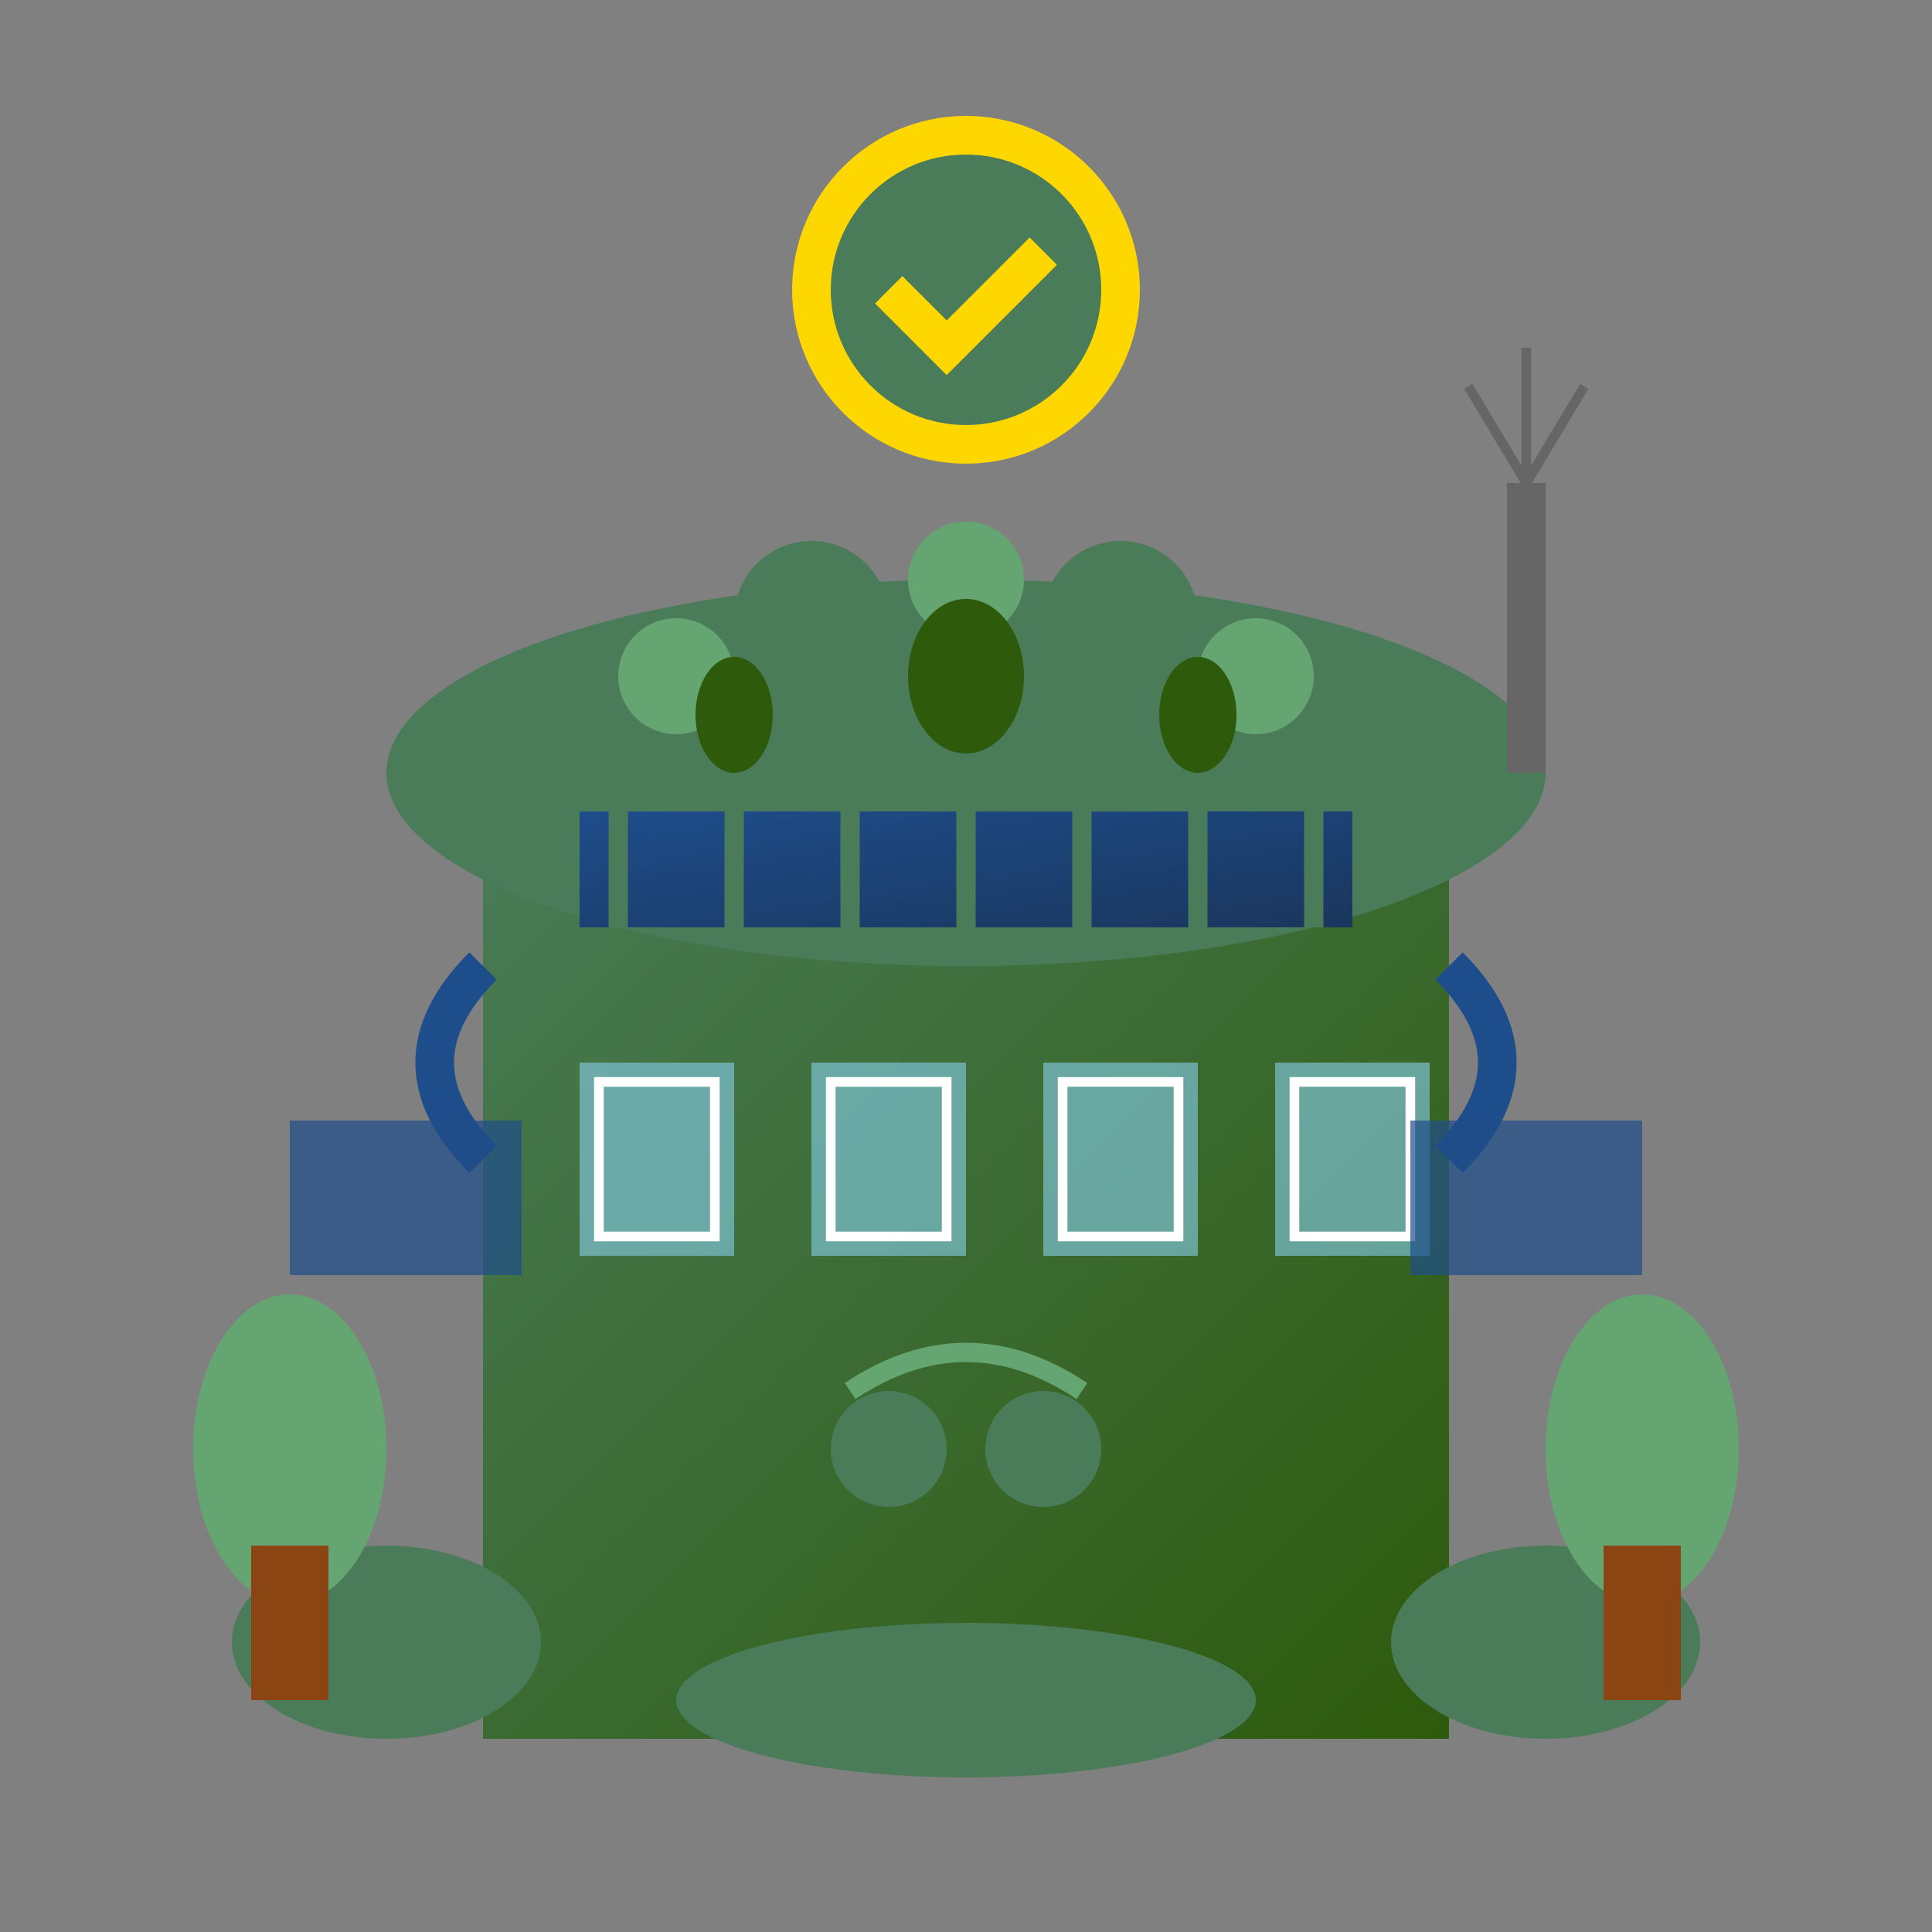 <svg xmlns="http://www.w3.org/2000/svg" viewBox="0 0 100 100" width="100" height="100">
  <rect x="0" y="0" width="100" height="100" fill="#808080" stroke="none"/>
  <defs>
    <linearGradient id="ecoGradient" x1="0%" y1="0%" x2="100%" y2="100%">
      <stop offset="0%" style="stop-color:#4a7c59;stop-opacity:1" />
      <stop offset="100%" style="stop-color:#2d5a0b;stop-opacity:1" />
    </linearGradient>
    <linearGradient id="solarGradient" x1="0%" y1="0%" x2="100%" y2="100%">
      <stop offset="0%" style="stop-color:#1e4d8b;stop-opacity:1" />
      <stop offset="100%" style="stop-color:#1a365d;stop-opacity:1" />
    </linearGradient>
  </defs>
  
  <!-- Eco-friendly building -->
  <rect x="25" y="40" width="50" height="50" fill="url(#ecoGradient)"/>
  
  <!-- Living roof/green roof -->
  <ellipse cx="50" cy="40" rx="30" ry="10" fill="#4a7c59"/>
  
  <!-- Vegetation on roof -->
  <circle cx="35" cy="35" r="3" fill="#65a572"/>
  <circle cx="42" cy="32" r="4" fill="#4a7c59"/>
  <circle cx="50" cy="30" r="3" fill="#65a572"/>
  <circle cx="58" cy="32" r="4" fill="#4a7c59"/>
  <circle cx="65" cy="35" r="3" fill="#65a572"/>
  
  <!-- Small plants/bushes -->
  <ellipse cx="38" cy="37" rx="2" ry="3" fill="#2d5a0b"/>
  <ellipse cx="50" cy="35" rx="3" ry="4" fill="#2d5a0b"/>
  <ellipse cx="62" cy="37" rx="2" ry="3" fill="#2d5a0b"/>
  
  <!-- Solar panels -->
  <rect x="30" y="42" width="40" height="6" fill="url(#solarGradient)"/>
  <g stroke="#4a7c59" stroke-width="1">
    <line x1="32" y1="42" x2="32" y2="48"/>
    <line x1="38" y1="42" x2="38" y2="48"/>
    <line x1="44" y1="42" x2="44" y2="48"/>
    <line x1="50" y1="42" x2="50" y2="48"/>
    <line x1="56" y1="42" x2="56" y2="48"/>
    <line x1="62" y1="42" x2="62" y2="48"/>
    <line x1="68" y1="42" x2="68" y2="48"/>
  </g>
  
  <!-- Energy-efficient windows -->
  <rect x="30" y="55" width="8" height="10" fill="#87CEEB" opacity="0.6"/>
  <rect x="42" y="55" width="8" height="10" fill="#87CEEB" opacity="0.6"/>
  <rect x="54" y="55" width="8" height="10" fill="#87CEEB" opacity="0.6"/>
  <rect x="66" y="55" width="8" height="10" fill="#87CEEB" opacity="0.6"/>
  
  <!-- Double glazing effect -->
  <rect x="31" y="56" width="6" height="8" fill="none" stroke="white" stroke-width="0.5"/>
  <rect x="43" y="56" width="6" height="8" fill="none" stroke="white" stroke-width="0.5"/>
  <rect x="55" y="56" width="6" height="8" fill="none" stroke="white" stroke-width="0.5"/>
  <rect x="67" y="56" width="6" height="8" fill="none" stroke="white" stroke-width="0.5"/>
  
  <!-- Rainwater collection system -->
  <path d="M 25 50 Q 20 55 25 60" fill="none" stroke="#1e4d8b" stroke-width="2"/>
  <rect x="15" y="58" width="12" height="8" fill="#1e4d8b" opacity="0.7"/>
  <path d="M 75 50 Q 80 55 75 60" fill="none" stroke="#1e4d8b" stroke-width="2"/>
  <rect x="73" y="58" width="12" height="8" fill="#1e4d8b" opacity="0.7"/>
  
  <!-- Natural ventilation -->
  <circle cx="46" cy="75" r="3" fill="#4a7c59"/>
  <circle cx="54" cy="75" r="3" fill="#4a7c59"/>
  <path d="M 44 72 Q 50 68 56 72" fill="none" stroke="#65a572" stroke-width="1"/>
  
  <!-- Ground landscaping -->
  <ellipse cx="20" cy="85" rx="8" ry="5" fill="#4a7c59"/>
  <ellipse cx="50" cy="88" rx="15" ry="4" fill="#4a7c59"/>
  <ellipse cx="80" cy="85" rx="8" ry="5" fill="#4a7c59"/>
  
  <!-- Trees around building -->
  <ellipse cx="15" cy="75" rx="5" ry="8" fill="#65a572"/>
  <rect x="13" y="80" width="4" height="8" fill="#8b4513"/>
  
  <ellipse cx="85" cy="75" rx="5" ry="8" fill="#65a572"/>
  <rect x="83" y="80" width="4" height="8" fill="#8b4513"/>
  
  <!-- Eco certification symbol -->
  <circle cx="50" cy="15" r="8" fill="#4a7c59" stroke="#ffd700" stroke-width="2"/>
  <path d="M 46 15 L 49 18 L 54 13" fill="none" stroke="#ffd700" stroke-width="2"/>
  
  <!-- Wind turbine (small) -->
  <rect x="78" y="25" width="2" height="15" fill="#666"/>
  <path d="M 79 25 L 76 20 L 79 25 L 82 20 L 79 25 L 79 18" fill="#ffd700" stroke="#666" stroke-width="0.5"/>
</svg>
